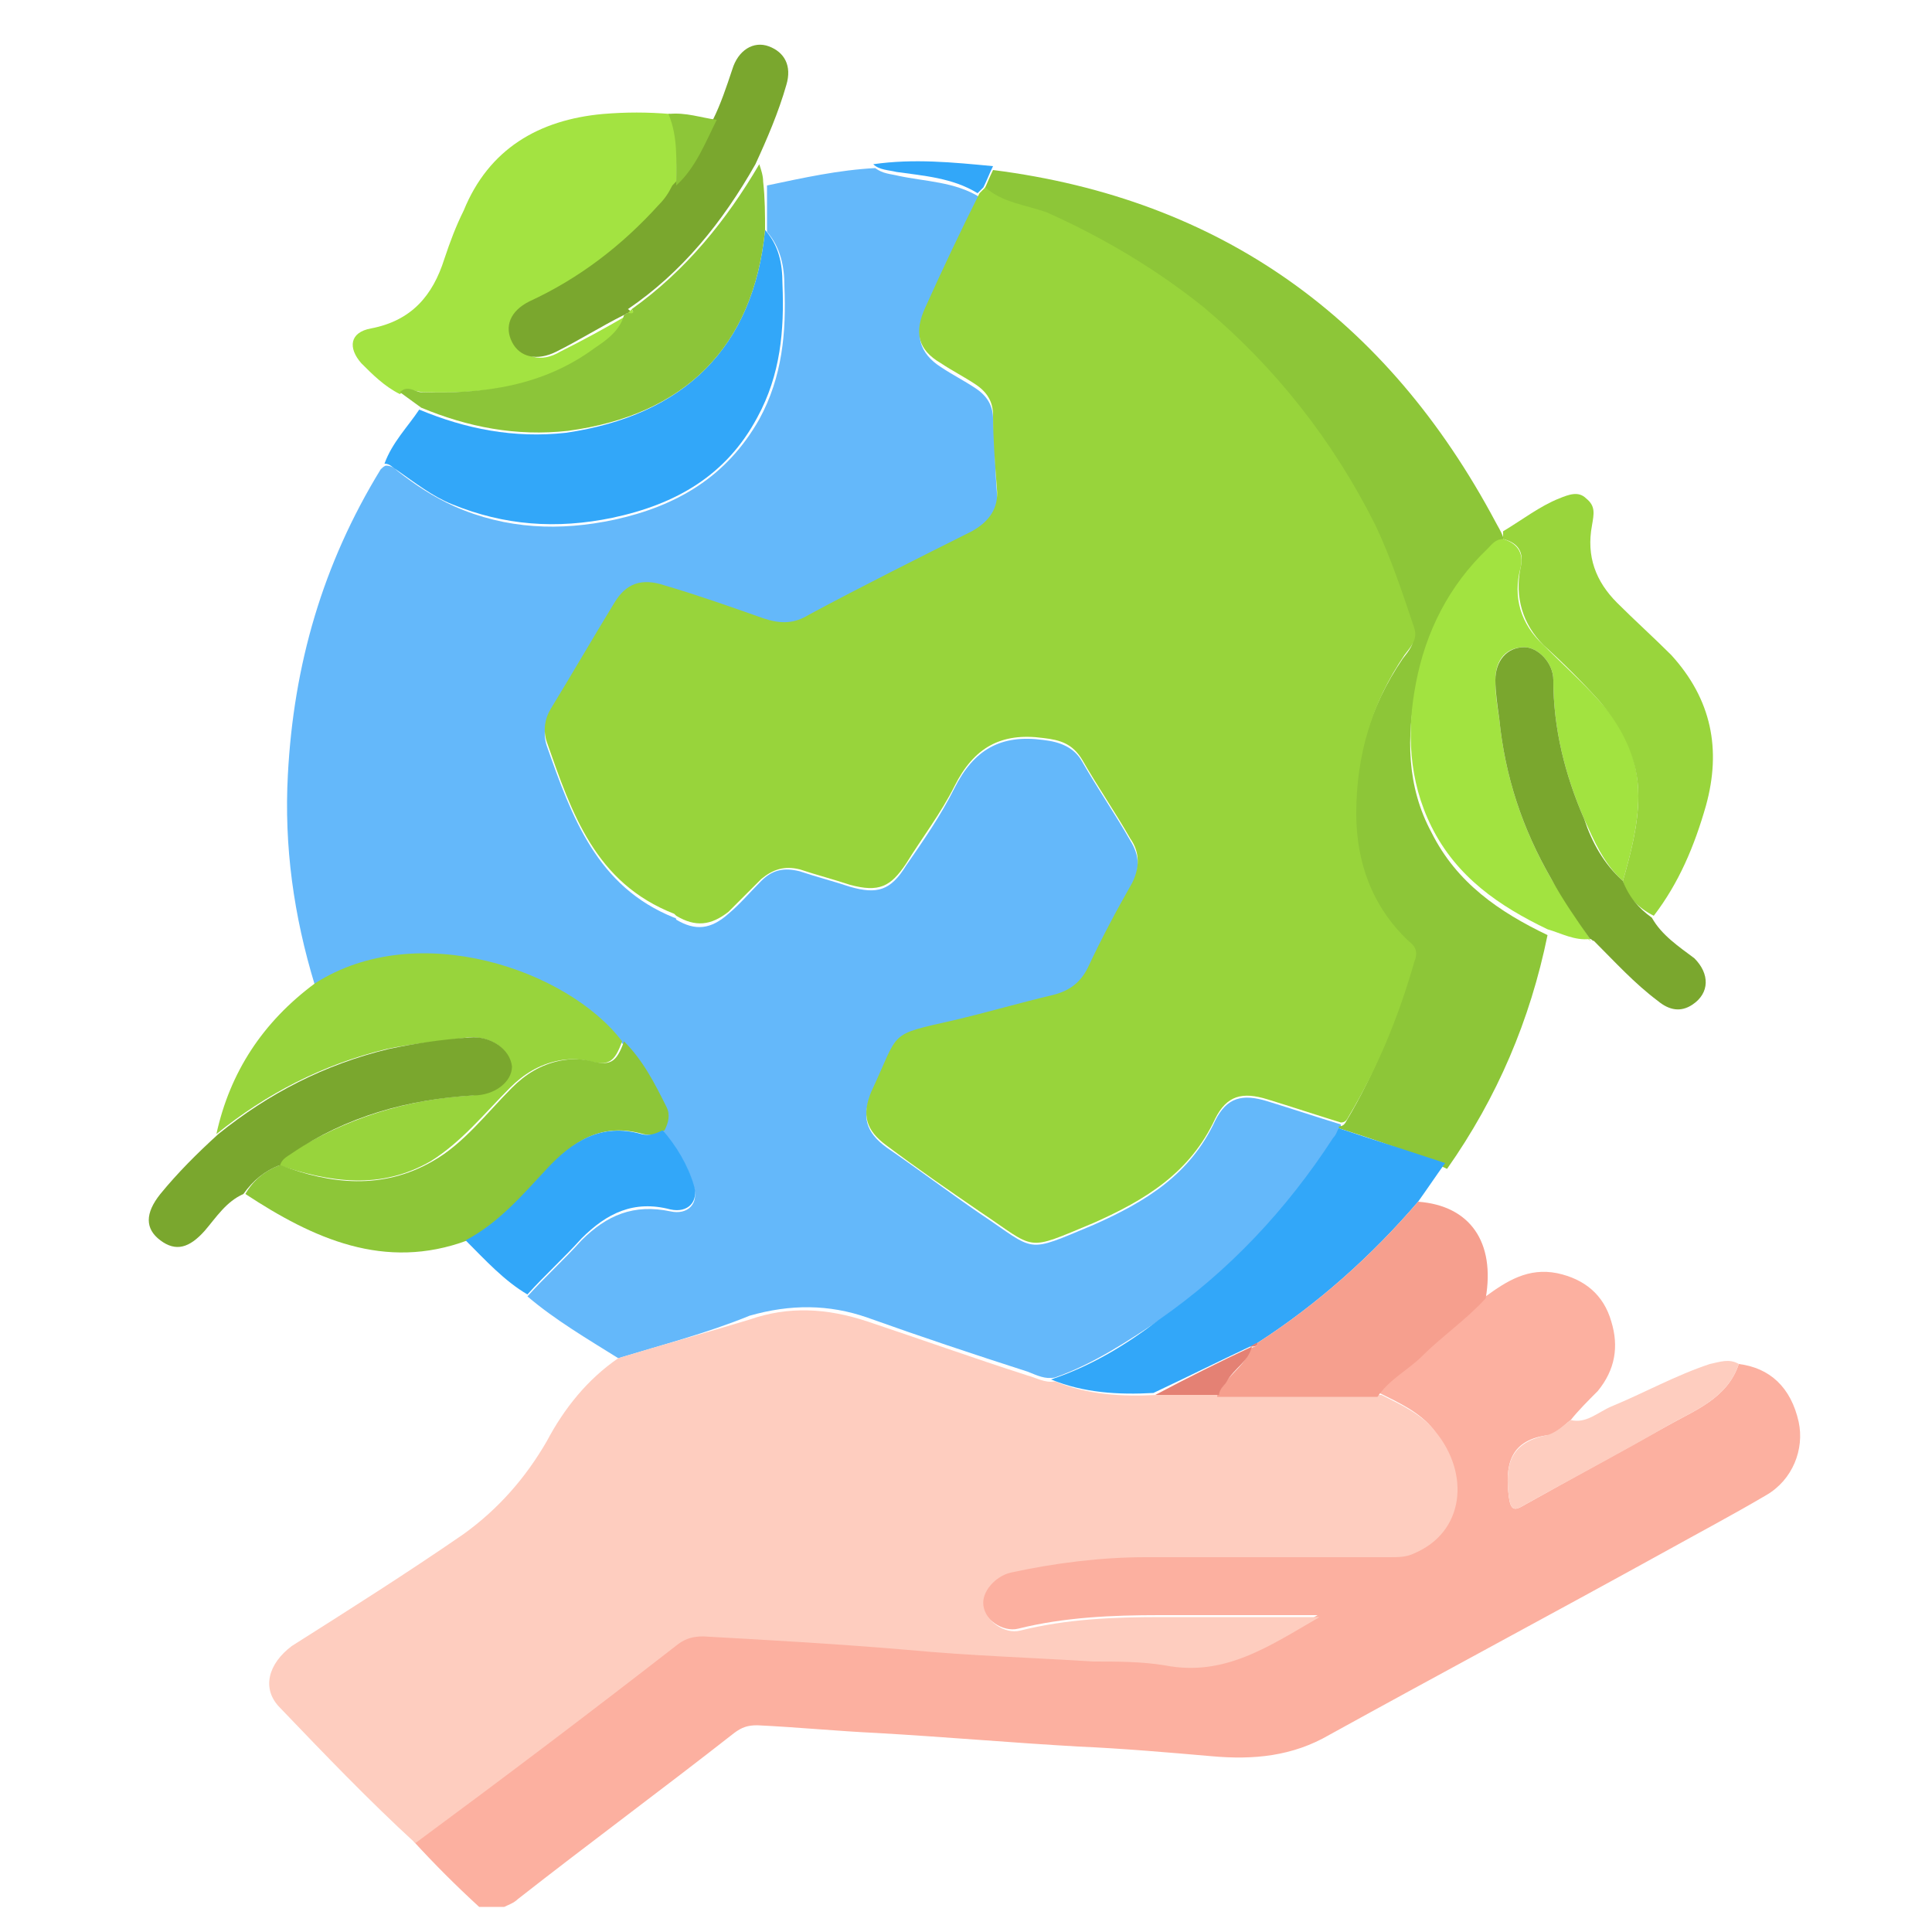 <?xml version="1.0" encoding="utf-8"?>
<!-- Generator: Adobe Illustrator 24.2.3, SVG Export Plug-In . SVG Version: 6.00 Build 0)  -->
<svg version="1.1" id="Layer_1" xmlns="http://www.w3.org/2000/svg" xmlns:xlink="http://www.w3.org/1999/xlink" x="0px" y="0px"
	 viewBox="0 0 100 100" style="enable-background:new 0 0 100 100;" xml:space="preserve">
<style type="text/css">
	.st0{fill:#FCB0A0;}
	.st1{fill:#64B8FA;}
	.st2{fill:#FECDBF;}
	.st3{fill:#8DC638;}
	.st4{fill:#A3E341;}
	.st5{fill:#98D43C;}
	.st6{fill:#A2E340;}
	.st7{fill:#32A7F9;}
	.st8{fill:#99D53C;}
	.st9{fill:#F69F8E;}
	.st10{fill:#8CC539;}
	.st11{fill:#7AA72E;}
	.st12{fill:#98D43B;}
	.st13{fill:#E48174;}
</style>
<g>
	<path class="st0" d="M76.9,67.1c1.1-0.8,2.2-1.5,3.7-1.2c1.4,0.3,2.4,1.1,2.8,2.5c0.4,1.3,0.2,2.5-0.7,3.6c-0.5,0.5-1,1-1.4,1.5
		c-0.4,0.3-0.8,0.8-1.3,0.8c-1.9,0.3-2.1,1.6-1.9,3.2c0.1,0.7,0.3,0.7,0.8,0.4c2.5-1.4,4.9-2.7,7.4-4.1c1.4-0.8,3.1-1.4,3.7-3.2
		c1.6,0.2,2.7,1.2,3.1,3c0.3,1.4-0.3,3-1.7,3.8c-1.7,1-3.4,1.9-5.2,2.9c-5.8,3.2-11.6,6.3-17.4,9.5c-1.9,1.1-3.9,1.3-6.1,1.1
		c-2.3-0.2-4.6-0.4-6.9-0.5c-3.5-0.2-6.9-0.5-10.4-0.7c-2.1-0.1-4.1-0.3-6.2-0.4c-0.5,0-0.8,0.1-1.2,0.4c-3.7,2.9-7.5,5.7-11.2,8.6
		c-0.2,0.2-0.5,0.3-0.7,0.4c-0.4,0-0.9,0-1.3,0c-1.2-1.1-2.3-2.2-3.4-3.4C26,91.9,30.5,88.5,35,85c0.4-0.3,0.8-0.4,1.3-0.4
		c3.5,0.2,7,0.4,10.6,0.7c3.2,0.3,6.4,0.4,9.6,0.6c1.2,0.1,2.5,0,3.7,0.2c3.1,0.6,5.3-1,8-2.5c-2.9,0-5.6,0-8.2,0
		c-2.4,0-4.9,0.1-7.3,0.7c-0.8,0.2-1.8-0.5-1.9-1.3c-0.1-0.7,0.6-1.5,1.4-1.7c2.3-0.5,4.6-0.8,7-0.8c4.2,0,8.4,0,12.6,0
		c0.4,0,0.9,0,1.3-0.2c2.6-1.1,2.8-4.1,1.1-6.3c-0.7-0.9-1.8-1.4-2.8-1.9c0.6-0.9,1.5-1.4,2.3-2.1C74.7,69.1,76,68.2,76.9,67.1z"/>
	<path class="st1" d="M32,70.3c-1.6-1-3.3-2-4.7-3.2c0.9-1,1.9-1.9,2.8-2.9c1.3-1.3,2.7-1.9,4.6-1.5c0.9,0.2,1.5-0.4,1.2-1.3
		c-0.3-1.1-0.9-2-1.6-2.8c0.2-0.4,0.3-0.8,0.1-1.2c-0.6-1.2-1.2-2.4-2.2-3.4c-2.8-3.7-10.6-6.4-15.9-3c-1.1-3.6-1.6-7.2-1.4-10.9
		c0.3-5.7,1.8-10.9,4.8-15.8c0.1-0.1,0.2-0.2,0.3-0.2c0.2,0,0.4,0.1,0.6,0.3c0.9,0.7,1.8,1.3,2.9,1.8c2.7,1.2,5.5,1.3,8.3,0.7
		c3.2-0.7,5.8-2.2,7.5-5.2c1.2-2.2,1.4-4.5,1.3-6.9c0-1-0.2-2-0.9-2.8c0-0.8,0-1.6,0-2.4c1.9-0.4,3.7-0.8,5.6-0.9
		c0.4,0.3,0.8,0.3,1.2,0.4c1.4,0.3,2.9,0.3,4.2,1.1c-0.9,2-1.9,3.9-2.8,5.9c-0.6,1.2-0.3,2.2,0.8,2.9c0.6,0.4,1.2,0.7,1.8,1.1
		c0.6,0.4,0.9,0.9,0.9,1.6c0.1,1.3,0.1,2.6,0.2,3.8c0.1,1-0.4,1.7-1.3,2.2c-2.8,1.4-5.6,2.9-8.4,4.3c-0.8,0.4-1.6,0.5-2.4,0.2
		c-1.7-0.6-3.4-1.1-5.1-1.7c-1.2-0.4-1.9-0.1-2.6,0.9c-1.1,1.8-2.2,3.7-3.3,5.5c-0.3,0.5-0.4,1.1-0.2,1.7c1.3,3.7,2.6,7.3,6.6,8.9
		c0,0,0.1,0,0.1,0.1c1,0.6,1.8,0.5,2.7-0.3c0.6-0.5,1.1-1.1,1.7-1.7c0.6-0.6,1.2-0.7,2-0.5c0.9,0.3,1.7,0.5,2.6,0.8
		c1.4,0.4,2.1,0.2,2.9-1.1c0.9-1.3,1.8-2.6,2.5-4c1-2,2.4-2.8,4.6-2.5c0.9,0.1,1.6,0.4,2,1.1c0.8,1.4,1.7,2.7,2.5,4.1
		c0.5,0.8,0.5,1.5,0.1,2.3c-0.8,1.5-1.5,3-2.3,4.4c-0.4,0.8-1,1.2-1.8,1.4c-1.7,0.4-3.4,0.9-5.1,1.3c-3.5,0.8-2.8,0.5-4.3,3.7
		c-0.5,1.2-0.3,2,0.8,2.8c1.6,1.1,3.2,2.3,4.8,3.4c3,2,2.3,2.1,5.9,0.6c2.7-1.2,5-2.6,6.3-5.4c0.6-1.2,1.4-1.4,2.7-1
		c1.3,0.4,2.5,0.8,3.8,1.2c0,0,0,0.1,0,0.1c-0.1,0.2-0.1,0.4-0.2,0.5c-2.3,3.8-5.4,6.9-9,9.4c-1.8,1.2-3.6,2.4-5.6,3.1
		c-0.5,0.1-0.9-0.1-1.4-0.3c-2.8-0.9-5.5-1.8-8.3-2.8c-2-0.7-4-0.7-6.1-0.1C36.6,69,34.3,69.6,32,70.3z"/>
	<path class="st2" d="M32,70.3c2.3-0.7,4.5-1.3,6.8-2c2-0.7,4-0.6,6.1,0.1c2.7,0.9,5.5,1.9,8.3,2.8c0.4,0.1,0.9,0.4,1.4,0.3
		c1.7,0.7,3.5,0.8,5.3,0.7c1.1,0,2.2,0,3.3,0c2.8,0,5.5,0,8.3,0c1,0.5,2.1,1,2.8,1.9c1.8,2.2,1.5,5.2-1.1,6.3
		c-0.4,0.2-0.8,0.2-1.3,0.2c-4.2,0-8.4,0-12.6,0c-2.3,0-4.7,0.3-7,0.8c-0.8,0.2-1.5,1-1.4,1.7c0.1,0.8,1.1,1.5,1.9,1.3
		c2.4-0.6,4.8-0.7,7.3-0.7c2.6,0,5.3,0,8.2,0c-2.6,1.5-4.9,3.1-8,2.5c-1.2-0.2-2.5-0.2-3.7-0.2c-3.2-0.2-6.4-0.3-9.6-0.6
		c-3.5-0.3-7-0.5-10.6-0.7c-0.5,0-0.9,0.1-1.3,0.4c-4.5,3.5-9,6.9-13.6,10.3c-2.4-2.2-4.7-4.6-7-7c-1-1-0.6-2.3,0.6-3.2
		c3-1.9,6-3.8,8.9-5.8c1.8-1.3,3.2-2.9,4.3-4.8C29.2,72.9,30.4,71.4,32,70.3z"/>
	<path class="st3" d="M69.3,58.4c0-0.1,0-0.1,0-0.1c0.2,0,0.3-0.1,0.4-0.3c1.5-2.5,2.5-5.2,3.4-8c0.1-0.5,0-0.8-0.3-1.1
		c-1.9-1.8-2.6-4.1-2.7-6.6c0-3,0.8-5.7,2.5-8.2c0.3-0.4,0.7-0.8,0.5-1.4c-0.6-1.8-1.2-3.6-2-5.3c-2.1-4.4-5.1-8.1-8.9-11.3
		c-2.4-2.1-5.2-3.6-8.1-4.9c-1-0.5-2.2-0.6-3.2-1.3c0.2-0.4,0.3-0.7,0.5-1.1c11.8,1.5,20.4,7.7,26,18.2c0.1,0.2,0.3,0.5,0.4,0.8
		c0,0.1,0,0.2,0,0.4c-0.4,0-0.5,0.3-0.8,0.5c-2,1.9-3.2,4.3-3.7,6.9c-0.5,2.5-0.5,5.1,0.8,7.5c1.3,2.6,3.5,4.1,6,5.3
		c-0.9,4.4-2.6,8.4-5.2,12.1C73,59.6,71.2,59,69.3,58.4z"/>
	<path class="st4" d="M20.7,20.4c-0.8-0.4-1.4-1-2-1.6c-0.7-0.8-0.6-1.6,0.5-1.8c2.1-0.4,3.2-1.7,3.8-3.6c0.3-0.9,0.6-1.7,1-2.5
		c1.3-3.2,3.9-4.7,7.2-5c1.2-0.1,2.3-0.1,3.5,0C35.2,7.1,35,8.4,35,9.6c-0.2,0.4-0.4,0.7-0.7,1c-1.9,2.1-4.1,3.8-6.7,5
		c-1,0.4-1.3,1.3-0.9,2.1c0.4,0.8,1.3,1.1,2.3,0.5c1.2-0.6,2.3-1.2,3.5-1.9c-0.2,0.8-0.9,1.3-1.5,1.7c-2.7,2-5.8,2.4-9,2.3
		C21.5,20.3,21.1,20,20.7,20.4z"/>
	<path class="st5" d="M16.3,50.9c5.3-3.4,13.1-0.7,15.9,3c-0.4,1.1-0.7,1.3-1.8,1c-0.5-0.1-1-0.1-1.5,0c-1,0.2-1.8,0.7-2.5,1.4
		c-1.3,1.3-2.5,2.8-4.1,3.8c-2.6,1.5-5.2,1.1-7.9,0.2c0.1-0.3,0.4-0.4,0.6-0.6c2.9-1.8,6-2.8,9.4-3c1.1-0.1,2-0.7,2-1.5
		c0-0.9-1-1.6-2.2-1.5c-1.4,0.2-2.8,0.3-4.2,0.6c-3.3,0.8-6.2,2.3-8.8,4.4C11.9,55.5,13.6,52.9,16.3,50.9z"/>
	<path class="st6" d="M80.1,48.1c-2.5-1.2-4.7-2.7-6-5.3c-1.2-2.4-1.3-5-0.8-7.5c0.5-2.6,1.7-5,3.7-6.9c0.2-0.2,0.4-0.5,0.8-0.5
		c0.7,0.2,1.1,0.7,0.9,1.5c-0.4,1.5,0,2.9,1.2,4c1,1,2,1.9,2.9,2.9c1.3,1.4,2,3,2,4.9c0,1.5-0.4,3-0.8,4.4c-1-0.9-1.5-2.1-2-3.2
		c-1-2.3-1.6-4.7-1.6-7.2c0-0.9-0.8-1.7-1.5-1.7c-0.9,0-1.5,0.6-1.5,1.7c0,0.7,0.1,1.4,0.2,2c0.3,3,1.2,5.7,2.7,8.3
		c0.6,1,1.3,2,2,3.1C81.5,48.7,80.8,48.3,80.1,48.1z"/>
	<path class="st7" d="M39.6,11.9c0.7,0.8,0.9,1.7,0.9,2.8c0.1,2.4-0.1,4.7-1.3,6.9c-1.6,3-4.2,4.5-7.5,5.2c-2.9,0.6-5.6,0.4-8.3-0.7
		c-1-0.4-1.9-1.1-2.9-1.8c-0.2-0.1-0.3-0.3-0.6-0.3c0.4-1.1,1.2-1.9,1.8-2.8c2.4,1,4.9,1.5,7.6,1.2C35.4,21.5,39,18,39.6,11.9z"/>
	<path class="st8" d="M84,45.6c0.4-1.4,0.8-2.9,0.8-4.4c0-1.9-0.8-3.5-2-4.9c-0.9-1-1.9-2-2.9-2.9c-1.1-1.1-1.5-2.5-1.2-4
		c0.2-0.8-0.1-1.3-0.9-1.5c0-0.1,0-0.2,0-0.4c1-0.6,1.9-1.3,2.9-1.7c0.5-0.2,1-0.4,1.4,0c0.5,0.4,0.4,0.8,0.3,1.4
		c-0.3,1.6,0.2,2.9,1.3,4c0.9,0.9,1.9,1.8,2.8,2.7c2.1,2.3,2.6,4.9,1.8,7.8c-0.6,2.1-1.4,4-2.7,5.7C84.8,47,84.2,46.4,84,45.6z"/>
	<path class="st3" d="M14.5,60.3c2.6,1,5.3,1.3,7.9-0.2c1.6-0.9,2.8-2.5,4.1-3.8c0.7-0.7,1.5-1.2,2.5-1.4c0.5-0.1,1-0.1,1.5,0
		c1.1,0.3,1.4,0.1,1.8-1c1,1,1.6,2.2,2.2,3.4c0.2,0.4,0.1,0.8-0.1,1.2c-0.3,0.2-0.7,0.3-1.1,0.2c-2.1-0.6-3.6,0.3-4.9,1.8
		c-1.3,1.4-2.5,2.7-4.2,3.7c-4.3,1.6-8-0.1-11.5-2.4C13.1,61.1,13.7,60.6,14.5,60.3z"/>
	<path class="st7" d="M69.3,58.4c1.8,0.6,3.7,1.2,5.5,1.8c-0.5,0.7-0.9,1.3-1.4,2c-2.4,2.8-5.2,5.3-8.3,7.3
		c-0.1,0.1-0.3,0.2-0.4,0.2l0,0c-1.7,0.8-3.3,1.6-5,2.4c-1.8,0.1-3.6,0-5.3-0.7c2.1-0.7,3.9-1.8,5.6-3.1c3.6-2.5,6.6-5.7,9-9.4
		C69.2,58.7,69.2,58.5,69.3,58.4z"/>
	<path class="st9" d="M65.1,69.5c3.1-2,5.9-4.5,8.3-7.3c2.7,0.2,4,2.1,3.5,5c-1,1.1-2.3,2-3.3,3c-0.7,0.7-1.7,1.2-2.3,2.1
		c-2.8,0-5.5,0-8.3,0c0-0.3,0.3-0.5,0.4-0.7c0.4-0.6,1.1-1,1.3-1.8c0,0,0,0,0,0C64.9,69.7,65.1,69.7,65.1,69.5z"/>
	<path class="st10" d="M39.6,11.9C39,18,35.4,21.5,29.4,22.3c-2.7,0.3-5.2-0.2-7.6-1.2c-0.4-0.3-0.7-0.5-1.1-0.8
		c0.4-0.4,0.8,0,1.1,0c3.2,0.1,6.3-0.3,9-2.3c0.6-0.4,1.3-0.9,1.5-1.7c0.1,0,0.1-0.1,0.2-0.1c0.1-0.1,0.4,0.1,0.2-0.2
		c2.8-2,4.9-4.6,6.6-7.5c0.1,0.3,0.2,0.6,0.2,0.9C39.6,10.3,39.6,11.1,39.6,11.9z"/>
	<path class="st11" d="M84,45.6c0.3,0.8,0.8,1.4,1.5,1.9c0.5,0.9,1.4,1.5,2.2,2.1c0.8,0.8,0.8,1.8-0.1,2.4c-0.6,0.4-1.2,0.3-1.8-0.2
		c-1.2-0.9-2.2-2-3.3-3.1c-0.1,0-0.1-0.1-0.2-0.1c0,0,0,0,0,0c-0.7-1-1.4-2-2-3.1c-1.5-2.6-2.4-5.3-2.7-8.3c-0.1-0.7-0.2-1.4-0.2-2
		c0-1,0.6-1.7,1.5-1.7c0.7,0,1.5,0.8,1.5,1.7c0,2.5,0.6,4.9,1.6,7.2C82.4,43.6,83,44.7,84,45.6z"/>
	<path class="st11" d="M14.5,60.3c-0.8,0.3-1.4,0.8-1.9,1.5c-0.9,0.4-1.4,1.2-2,1.9c-0.8,0.9-1.5,1.1-2.3,0.5
		c-0.8-0.6-0.8-1.4,0-2.4c0.9-1.1,1.9-2.1,3-3.1c2.6-2.1,5.5-3.6,8.8-4.4c1.4-0.3,2.8-0.5,4.2-0.6c1.1-0.1,2.1,0.6,2.2,1.5
		c0,0.8-0.9,1.5-2,1.5c-3.4,0.2-6.6,1.1-9.4,3C14.8,59.9,14.6,60,14.5,60.3z"/>
	<path class="st11" d="M32.5,16.2c-0.1,0-0.1,0.1-0.2,0.1c-1.2,0.6-2.3,1.3-3.5,1.9c-1,0.5-1.9,0.3-2.3-0.5
		c-0.4-0.8-0.1-1.6,0.9-2.1c2.6-1.2,4.8-2.9,6.7-5c0.3-0.3,0.5-0.6,0.7-1c1-1,1.5-2.2,2.1-3.4c0.4-0.8,0.7-1.7,1-2.6
		c0.3-1,1.1-1.5,1.9-1.2c0.8,0.3,1.2,1,0.9,2c-0.4,1.4-1,2.8-1.6,4.1c-1.7,3-3.8,5.6-6.6,7.5C32.7,16.1,32.6,16.2,32.5,16.2z"/>
	<path class="st7" d="M24.1,64.2c1.7-0.9,2.9-2.3,4.2-3.7c1.3-1.4,2.8-2.4,4.9-1.8c0.4,0.1,0.7,0,1.1-0.2c0.7,0.8,1.3,1.8,1.6,2.8
		c0.3,0.9-0.3,1.5-1.2,1.3c-1.9-0.5-3.3,0.2-4.6,1.5c-0.9,1-1.9,1.9-2.8,2.9C26.1,66.3,25.1,65.2,24.1,64.2z"/>
	<path class="st2" d="M90,70.6c-0.6,1.8-2.3,2.4-3.7,3.2c-2.4,1.4-4.9,2.7-7.4,4.1c-0.5,0.3-0.7,0.3-0.8-0.4c-0.2-1.6,0-2.8,1.9-3.2
		c0.5-0.1,0.9-0.5,1.3-0.8c0.8,0.2,1.4-0.4,2.1-0.7c1.7-0.7,3.3-1.6,5.1-2.2C89,70.5,89.5,70.3,90,70.6z"/>
	<path class="st7" d="M51.4,8.6c-0.2,0.4-0.3,0.7-0.5,1.1c-0.1,0.1-0.2,0.2-0.3,0.3c-1.3-0.8-2.8-0.9-4.2-1.1
		c-0.4-0.1-0.9-0.1-1.2-0.4C47.3,8.2,49.3,8.4,51.4,8.6z"/>
	<path class="st3" d="M37.1,6.2C36.5,7.4,36,8.7,35,9.6c0-1.3,0.1-2.5-0.4-3.7C35.5,5.8,36.3,6.1,37.1,6.2z"/>
	<path class="st6" d="M82.2,48.6c0.1,0,0.1,0.1,0.2,0.1C82.4,48.7,82.3,48.7,82.2,48.6z"/>
	<path class="st12" d="M50.7,10c0.1-0.1,0.2-0.2,0.3-0.3c0.9,0.8,2.1,0.9,3.2,1.3c2.9,1.3,5.6,2.9,8.1,4.9c3.7,3.1,6.7,6.9,8.9,11.3
		c0.8,1.7,1.4,3.5,2,5.3c0.2,0.6-0.2,1-0.5,1.4c-1.7,2.5-2.5,5.2-2.5,8.2c0,2.5,0.8,4.8,2.7,6.6c0.4,0.3,0.5,0.6,0.3,1.1
		c-0.8,2.8-1.9,5.5-3.4,8c-0.1,0.2-0.2,0.3-0.4,0.3c-1.3-0.4-2.5-0.8-3.8-1.2c-1.3-0.4-2.1-0.2-2.7,1c-1.3,2.8-3.6,4.2-6.3,5.4
		c-3.6,1.5-2.9,1.4-5.9-0.6c-1.6-1.1-3.2-2.2-4.8-3.4c-1.1-0.8-1.3-1.6-0.8-2.8c1.5-3.2,0.8-2.9,4.3-3.7c1.7-0.4,3.4-0.9,5.1-1.3
		c0.8-0.2,1.4-0.6,1.8-1.4c0.7-1.5,1.5-3,2.3-4.4c0.4-0.8,0.4-1.6-0.1-2.3c-0.8-1.4-1.7-2.7-2.5-4.1c-0.5-0.8-1.1-1-2-1.1
		c-2.2-0.3-3.6,0.5-4.6,2.5c-0.7,1.4-1.7,2.7-2.5,4c-0.8,1.2-1.4,1.5-2.9,1.1c-0.9-0.3-1.7-0.5-2.6-0.8c-0.8-0.2-1.4,0-2,0.5
		c-0.6,0.6-1.1,1.1-1.7,1.7C36.8,47.9,36,48,35,47.4c0,0,0,0-0.1-0.1c-4.1-1.6-5.3-5.2-6.6-8.9c-0.2-0.6-0.1-1.2,0.2-1.7
		c1.1-1.8,2.2-3.7,3.3-5.5c0.6-1,1.4-1.3,2.6-0.9c1.7,0.5,3.4,1.1,5.1,1.7c0.9,0.3,1.6,0.3,2.4-0.2c2.8-1.5,5.6-2.9,8.4-4.3
		c0.9-0.5,1.4-1.2,1.3-2.2c-0.1-1.3-0.2-2.6-0.2-3.8c0-0.7-0.3-1.2-0.9-1.6c-0.6-0.4-1.2-0.7-1.8-1.1c-1.2-0.7-1.4-1.6-0.8-2.9
		C48.8,13.9,49.7,12,50.7,10z"/>
	<path class="st13" d="M64.8,69.7c-0.2,0.8-0.9,1.1-1.3,1.8c-0.1,0.2-0.4,0.4-0.4,0.7c-1.1,0-2.2,0-3.3,0
		C61.5,71.3,63.1,70.5,64.8,69.7z"/>
	<path class="st13" d="M65.1,69.5c0,0.2-0.2,0.2-0.4,0.2C64.9,69.6,65,69.5,65.1,69.5z"/>
	<path class="st4" d="M32.5,16.2c0.1-0.1,0.1-0.1,0.2-0.2C32.9,16.3,32.6,16.2,32.5,16.2z"/>
</g>
</svg>
